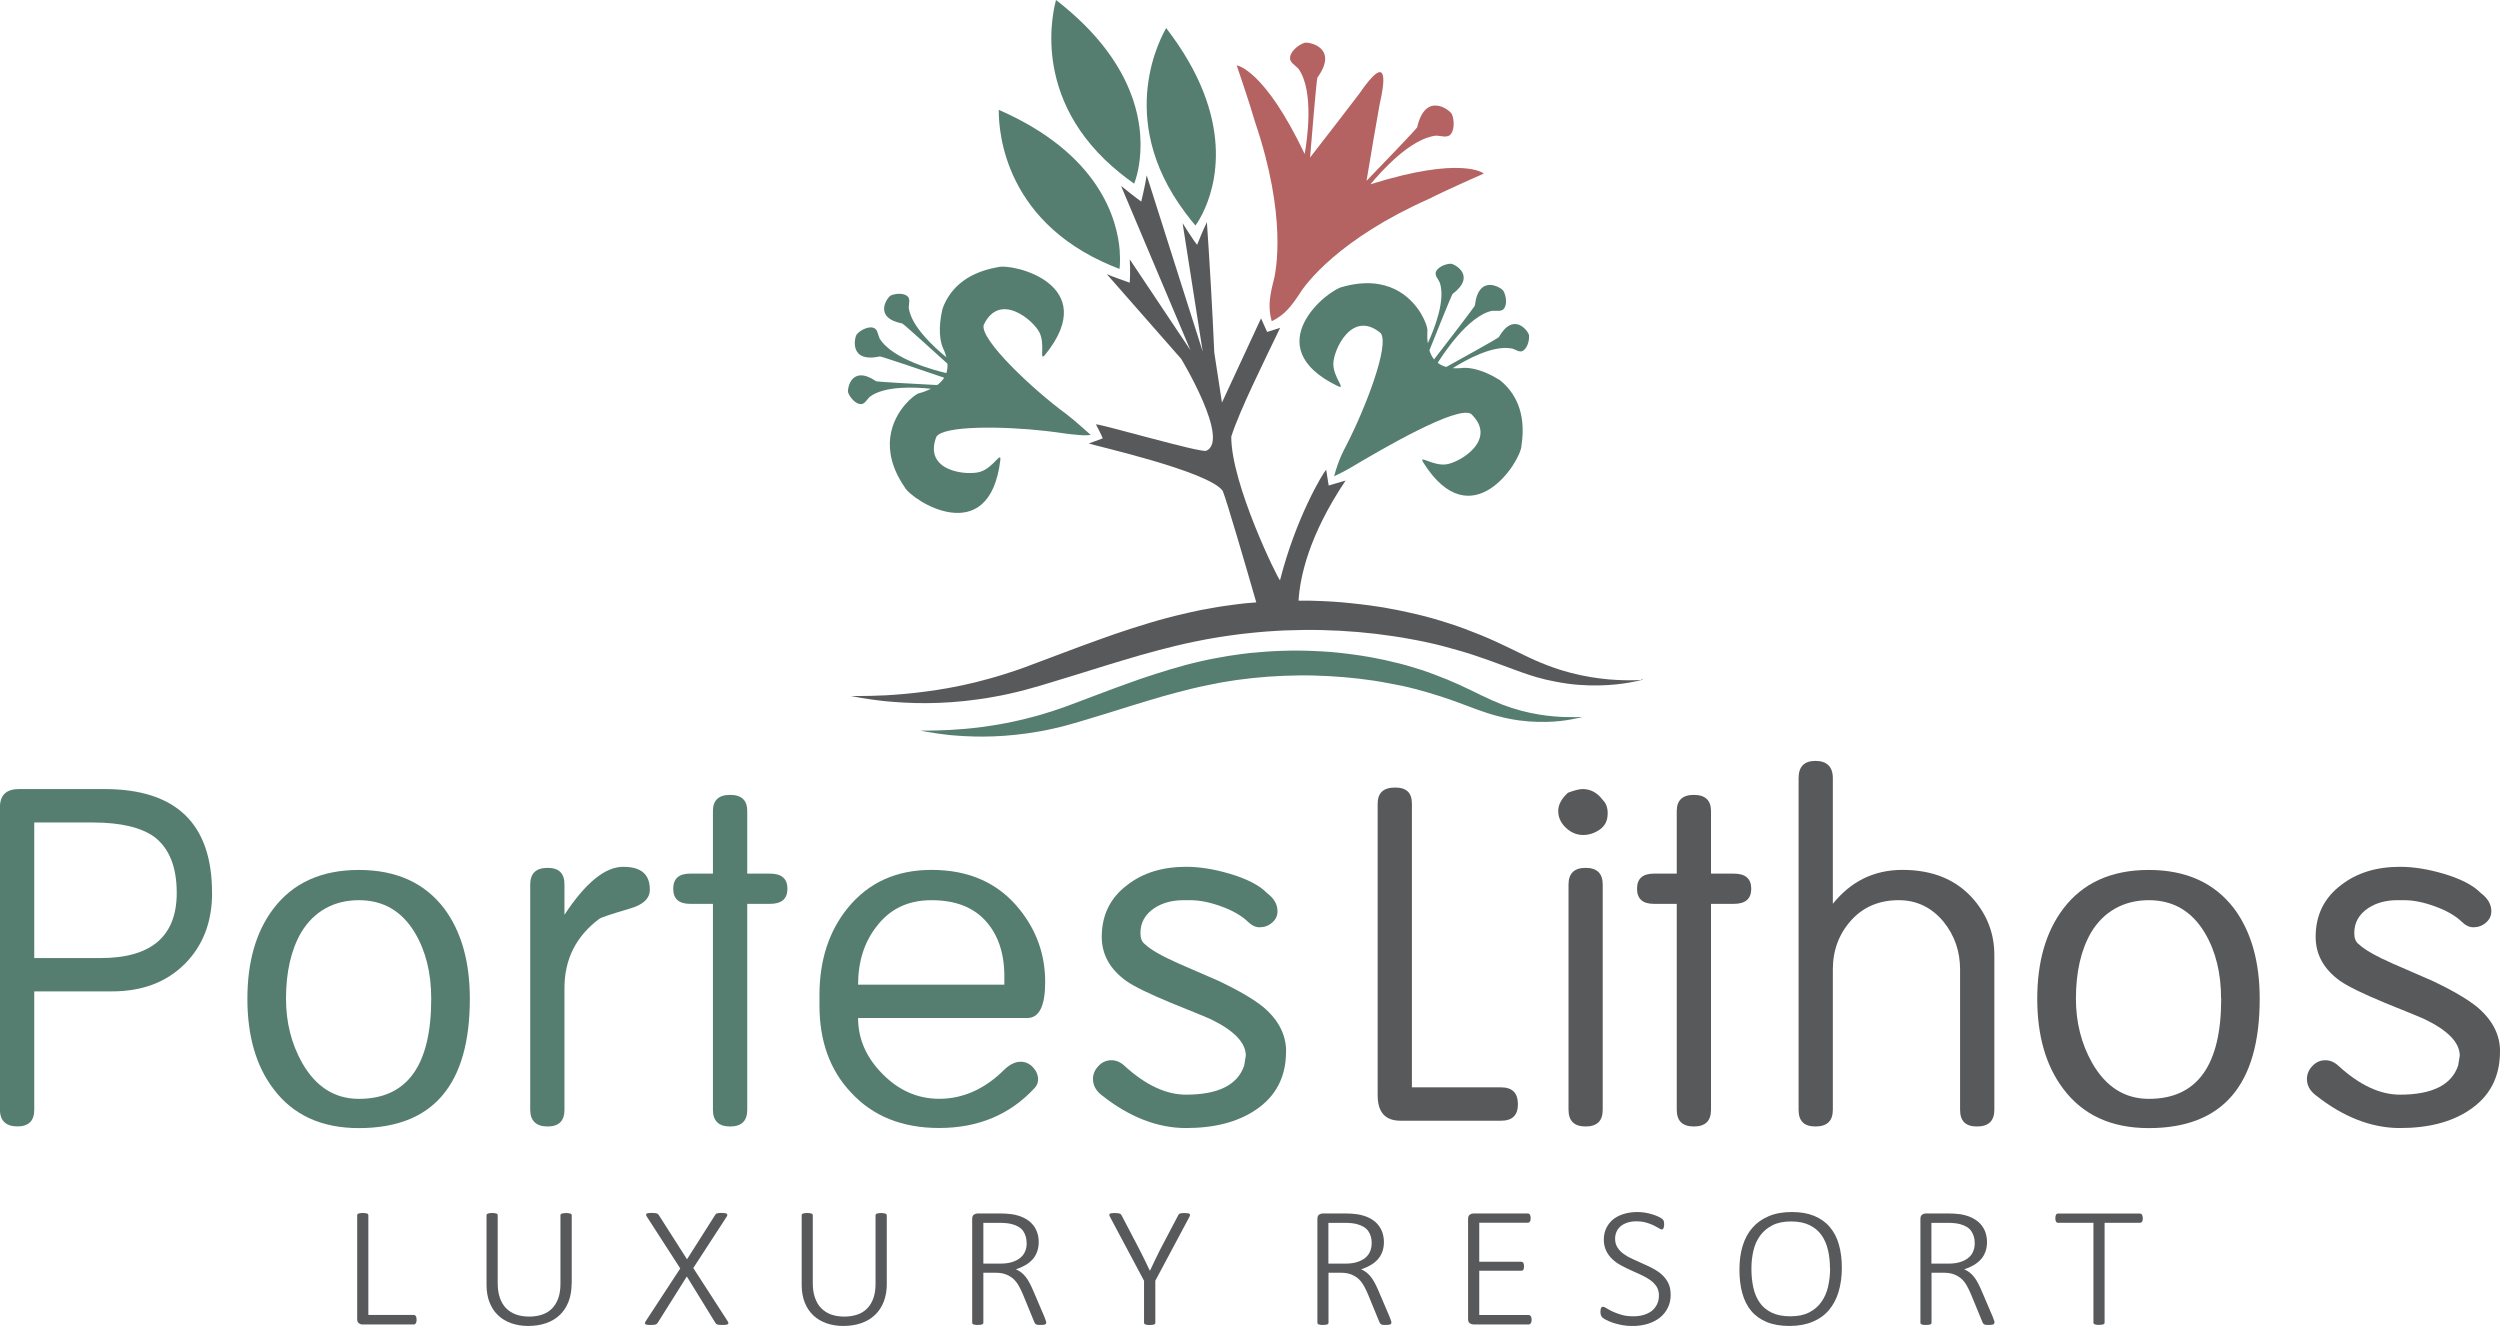 <?xml version="1.0" encoding="UTF-8"?> <svg xmlns="http://www.w3.org/2000/svg" viewBox="0 0 429.88 228"><defs><style>.d{fill:#557d70;}.e{fill:#b46362;}.f{fill:#58595b;}</style></defs><g id="a"></g><g id="b"><g id="c"><g><g><path class="d" d="M270.83,123.31c-.86,.02-2.11,0-3.68-.13-1.57-.14-3.47-.41-5.57-.97-2.12-.55-4.35-1.41-6.78-2.61-1.22-.59-2.5-1.22-3.87-1.85-1.37-.63-2.82-1.22-4.32-1.78-1.5-.57-3.08-1.08-4.71-1.54-.83-.23-1.65-.45-2.49-.63-.43-.1-.84-.19-1.27-.3-.42-.09-.85-.17-1.28-.26-.43-.09-.86-.17-1.3-.25-.44-.07-.87-.16-1.32-.22-.88-.13-1.76-.27-2.67-.37-.9-.12-1.81-.2-2.72-.29-.45-.04-.91-.06-1.37-.09-.45-.02-.92-.06-1.38-.07-1.85-.09-3.72-.1-5.58-.04-1.86,.06-3.74,.19-5.61,.38l-1.4,.17c-.47,.06-.93,.12-1.4,.2-.46,.07-.94,.13-1.4,.22l-1.35,.24-.33,.06-.38,.07-.68,.13c-.46,.1-.92,.2-1.37,.3-.9,.2-1.8,.43-2.7,.66-1.78,.47-3.51,1-5.21,1.55-1.71,.54-3.37,1.11-4.99,1.71-3.24,1.16-6.32,2.36-9.25,3.45-.74,.29-1.43,.53-2.14,.78-.35,.13-.7,.24-1.04,.35-.35,.12-.7,.24-1.05,.33-1.37,.45-2.72,.8-4.03,1.13-2.6,.64-5.05,1.06-7.23,1.36-2.18,.29-4.1,.43-5.69,.52-1.59,.07-2.84,.11-3.7,.11s-1.32,0-1.32,0c0,0,.45,.08,1.29,.24,.85,.14,2.1,.35,3.71,.52,1.61,.15,3.57,.28,5.82,.27,2.26-.01,4.82-.17,7.59-.56,.69-.1,1.4-.21,2.12-.34,.36-.07,.72-.14,1.08-.2,.36-.08,.73-.15,1.1-.24,.74-.15,1.48-.34,2.24-.54,.75-.2,1.53-.42,2.27-.64,3.03-.88,6.19-1.89,9.44-2.9,1.63-.49,3.28-1.01,4.94-1.48,1.67-.47,3.36-.92,5.07-1.34,.85-.2,1.71-.4,2.57-.57,.43-.09,.86-.18,1.3-.26l.64-.13,.3-.06,.34-.06,1.35-.22c.44-.08,.87-.13,1.3-.2,.44-.06,.88-.12,1.31-.16l1.32-.16c1.76-.19,3.54-.32,5.31-.39,1.77-.05,3.52-.11,5.28-.05,3.49,.09,6.92,.38,10.23,.87,.41,.06,.82,.13,1.23,.2,.41,.07,.81,.14,1.21,.22,.81,.14,1.62,.3,2.38,.46,1.57,.33,3.08,.74,4.56,1.17,1.47,.43,2.89,.89,4.26,1.38,1.37,.48,2.68,1,3.99,1.48,1.31,.47,2.59,.91,3.85,1.22,.15,.05,.3,.08,.45,.11,.16,.04,.32,.08,.48,.12,.31,.07,.62,.13,.92,.2,.29,.05,.59,.11,.89,.16,.29,.05,.57,.09,.86,.13,2.27,.3,4.26,.3,5.88,.2,1.62-.11,2.88-.33,3.72-.51,.42-.07,.74-.16,.96-.21,.21-.05,.32-.08,.32-.08,0,0-.11,0-.33,.01-.23,0-.55,.02-.98,.03Z"></path><path class="e" d="M218.69,55.23s1.12-.53,2.12-1.41c.7-.62,1.56-1.63,2.62-3.25,1.05-1.78,6.84-9.52,22.36-16.41,2.98-1.52,9.36-4.32,9.36-4.32,0,0-3.69-3.12-19.5,1.85,1.92-2.32,6.98-7.93,11.31-8.37,.28,.04,.61,.06,.93,.1,.14,.02,.27,.03,.4,.05,.06,0,.11,0,.16,.02,.02,0,.03-.01,.05-.01,.11,0,.22-.02,.33-.04,.09-.02,.19-.04,.27-.09,.02,0,.04,0,.06,0,.01-.01,.01-.04,.03-.04,.95-.62,.93-2.64,.45-3.7-.36-.71-4.53-3.93-5.96,2.29-.24,.41-6.1,6.51-8.7,9.19,.51-3.14,2.17-12.87,2.28-13.3,.6-2.55,2-9.73-3.55-1.65-.14,.21-6.65,8.67-8.44,10.95,.21-2.69,1.09-13.24,1.26-13.75,3.72-5.16-1.44-6.18-2.21-5.98-1.11,.35-2.65,1.65-2.48,2.77,0,.02-.03,.03-.02,.06,0,.02,.03,.04,.03,.05,.02,.09,.06,.17,.11,.26,.05,.11,.11,.19,.18,.27,0,.01,.01,.03,.02,.04,.05,.04,.09,.06,.13,.11,.09,.09,.19,.18,.3,.28,.25,.2,.48,.44,.69,.64,2.73,3.83,1.48,12.29,1.06,14.64-6.97-14.67-11.69-15.24-11.69-15.24,0,0,2.26,6.59,3.18,9.81,5.45,16.07,3.67,25.58,3.08,27.56-.39,1.55-.57,2.72-.6,3.6-.07,1.74,.38,3.05,.38,3.05Z"></path><path class="d" d="M259.91,59.88c.22,.1,.46,.2,.71,.29,.1,.06,.2,.1,.31,.14,.04,.01,.07,.04,.12,.06h.04c.09,.03,.18,.04,.27,.05,.08,0,.15,.01,.23,0,.01,0,.03,0,.05,0s.02-.02,.03-.02c.89-.26,1.36-1.84,1.24-2.78-.11-.64-2.6-4.15-5.19,.36-.29,.28-6.39,3.66-9.03,5.12-.57-.14-1.05-.39-1.47-.71,.83-1.32,5.16-8.05,9.34-8.95,.25,0,.53,0,.81,0,.12,.01,.24,0,.36,0,.05,0,.09,0,.14,0,.02,0,.02,0,.04,0,.1-.02,.19-.05,.27-.08,.09-.03,.16-.05,.23-.09,.01-.02,.04-.02,.04-.02,.02-.01,.02-.03,.02-.04,.76-.62,.55-2.35,.03-3.21-.38-.58-4.26-2.94-4.89,2.53-.19,.41-5.38,7.15-7.02,9.27-.35-.43-.62-.95-.8-1.56,1.1-2.75,3.75-9.37,3.98-9.69,4.15-3.14,.36-5.16-.29-5.2-.95,0-2.47,.66-2.61,1.56,0,.02-.02,.03-.02,.04,0,.02,0,.04,0,.05,0,.08,.01,.16,.04,.23,.01,.08,.03,.17,.07,.26,0,0,0,.02,0,.03,.03,.04,.05,.07,.07,.12,.05,.1,.11,.2,.17,.28,.14,.24,.27,.47,.38,.68,1,3.02-.89,7.85-2.06,10.41-.03-.26-.08-.51-.09-.8,0,0,0,0,0,0h0s0-.06,0-.08c.01-.1,.01-.32,0-.63,0-.26,0-.51,.02-.79-.02-.42-.36-1.52-1.1-2.78-1.76-2.93-5.78-6.72-13.39-4.63-2.63,.44-14.93,10.31-.95,17.08,1.57,.74-.79-1.5-.74-3.87,.05-2.38,3.2-9.32,8.12-5.25,1.66,1.95-2.66,13.08-5.89,19.33-.5,.97-1.3,2.37-2.1,5.31,0,0,1.69-.8,2.69-1.39,5.51-3.28,18.55-10.9,20.89-9.32,4.6,4.43-1.95,8.35-4.3,8.66-2.35,.31-4.84-1.77-3.93-.3,8.28,13.14,16.72-.19,16.86-2.86,.93-5.88-1.24-9.35-3.7-11.32-2.99-1.87-5.11-2.13-6.14-2.12-.33,0-.55,.04-.64,.06h-.05c-.47,.03-.89,.03-1.29,0,2.39-1.5,6.99-4.01,10.13-3.38Z"></path><path class="d" d="M187.55,74.78s-2.96-2.67-4.14-3.54c-5.64-4.11-14.95-12.83-14.26-15.36,2.71-5.78,8.52-.85,9.59,1.29,1.05,2.13-.13,5.15,.98,3.82,9.77-12.07-5.56-15.77-8.13-15.05-5.87,1.01-8.46,4.19-9.52,7.15-.81,3.43-.38,5.51-.03,6.49,.11,.32,.22,.51,.26,.59,0,.02,.01,.03,.02,.04,.18,.43,.31,.84,.41,1.22-2.18-1.78-6.05-5.33-6.47-8.5,.02-.23,.03-.5,.06-.76,.02-.11,.02-.22,.03-.34,0-.04,0-.08,.01-.13,0-.02,0-.02,0-.04,0-.09-.03-.18-.06-.26-.01-.08-.03-.15-.06-.22,0-.01,0-.03-.02-.05,0-.02-.03-.01-.04-.02-.52-.77-2.17-.7-3.03-.29-.57,.32-3.09,3.8,2,4.81,.36,.18,5.53,4.88,7.77,6.91,.04,.59-.04,1.11-.19,1.61-1.53-.35-9.29-2.29-11.49-5.97-.08-.24-.18-.48-.27-.76-.03-.12-.07-.23-.11-.34,0-.05-.02-.08-.04-.13,0-.01-.02-.02-.02-.03-.03-.08-.1-.16-.16-.23-.05-.07-.1-.13-.16-.18-.02-.02-.02-.04-.04-.04-.01,0-.03,0-.05,0-.83-.53-2.4,.24-3.06,1.01-.41,.54-1.4,4.98,3.98,3.81,.44,.04,8.52,2.8,11.05,3.66-.3,.47-.69,.88-1.21,1.26-2.95-.15-10.1-.54-10.49-.65-4.3-2.92-5,1.32-4.82,1.94,.31,.9,1.42,2.13,2.33,1.97h.04s.04,0,.05-.01c.07-.02,.14-.06,.21-.1,.07-.05,.15-.09,.22-.15,0-.01,.02-.01,.03-.03,.03-.03,.06-.06,.09-.09,.07-.09,.14-.16,.22-.26,.16-.2,.34-.4,.5-.58,2.54-1.94,7.76-1.7,10.56-1.4-.25,.11-.5,.23-.78,.34-.02,.01-.04,.02-.06,.03-.1,.03-.31,.1-.6,.22-.25,.07-.49,.15-.76,.22-.39,.15-1.32,.83-2.28,1.94-2.22,2.6-4.51,7.63-.07,14.15,1.26,2.36,14.56,10.83,16.46-4.58,.2-1.72-1.16,1.23-3.42,1.95-2.27,.72-9.86-.04-7.58-6,1.18-1.99,11.65-1.83,18.79-1.02,2.71,.31,3.51,.52,5.63,.69,1.21,.14,2.14,0,2.14,0Z"></path><path class="d" d="M192.54,43.12c-.42-5.41-3.49-16.68-20.8-24.23,.03,1.17-.5,17.56,17.78,26.09,.94,.44,1.93,.87,2.98,1.26,0,0,.18-1.19,.03-3.12Z"></path><path class="d" d="M195.84,28.42c.89-5.41,.54-16.98-14.26-28.42-.26,1.14-4.84,17.05,11.11,29.83,.75,.6,1.51,1.18,2.33,1.75,0,0,.5-1.16,.82-3.16Z"></path><path class="d" d="M206.77,36.73c2.26-4.52,5.84-16.25-6.25-31.91-.54,1.04-9,15.31,3.25,31.7,.56,.75,1.14,1.5,1.79,2.26,0,0,.55-.71,1.21-2.05Z"></path><path class="d" d="M36.47,153.53c0,5.02-1.57,9.1-4.72,12.24-3.15,3.13-7.31,4.7-12.49,4.7H5.89v20.35c0,1.92-.97,2.87-2.9,2.87s-3-.96-3-2.87v-52c0-2.09,1.09-3.14,3.27-3.14h14.68c12.34,0,18.52,5.95,18.52,17.84Zm-6.08,0c0-4.45-1.28-7.65-3.83-9.61-2.31-1.66-5.84-2.49-10.57-2.49H5.89v23.31h11.4c8.73,0,13.1-3.74,13.1-11.21Z"></path><path class="d" d="M80.79,171.74c0,14.83-6.36,22.24-19.08,22.24-6.42,0-11.31-2.24-14.68-6.73-3-3.94-4.49-9.12-4.49-15.51s1.49-11.57,4.49-15.51c3.36-4.42,8.26-6.64,14.68-6.64s11.31,2.22,14.68,6.64c2.93,3.94,4.4,9.11,4.4,15.51Zm-6.64,0c0-4.43-.93-8.19-2.78-11.3-2.23-3.76-5.44-5.65-9.66-5.65s-7.7,1.85-9.93,5.56c-1.73,2.99-2.6,6.79-2.6,11.39,0,4.07,.93,7.74,2.78,11.03,2.35,4.12,5.6,6.18,9.75,6.18,8.3,0,12.44-5.73,12.44-17.22Z"></path><path class="d" d="M111.74,152.99c0,1.49-1.12,2.57-3.37,3.22-3.24,.96-5.02,1.55-5.33,1.79-3.99,2.98-5.98,6.95-5.98,11.9v20.94c0,1.91-.97,2.86-2.9,2.86s-2.99-.96-2.99-2.87v-38.73c0-1.91,1-2.87,2.99-2.87s2.9,.96,2.9,2.87v5.2c3.61-5.49,6.98-8.25,10.1-8.25s4.58,1.31,4.58,3.94Z"></path><path class="d" d="M135.4,152.82c0,1.74-1,2.6-2.99,2.6h-3.92v35.41c0,1.92-.99,2.87-2.95,2.87s-2.95-.96-2.95-2.87v-35.41h-3.93c-1.93,0-2.9-.87-2.9-2.6s.97-2.6,2.9-2.6h3.93v-10.76c0-1.85,.98-2.78,2.95-2.78s2.95,.93,2.95,2.78v10.76h3.92c1.99,0,2.99,.87,2.99,2.6Z"></path><path class="d" d="M179.72,168.86c0,4.13-1.03,6.19-3.09,6.19h-29.08c0,3.59,1.4,6.8,4.21,9.63,2.8,2.84,6.05,4.26,9.73,4.26,4.11,0,7.85-1.67,11.21-5.02,.94-.9,1.88-1.35,2.81-1.35,.81,0,1.51,.32,2.1,.94,.59,.63,.89,1.33,.89,2.11,0,.54-.18,1.02-.56,1.43-4.24,4.61-9.73,6.91-16.45,6.91-6.36,0-11.42-2.04-15.15-6.1-3.62-3.82-5.43-8.82-5.43-14.97v-1.79c0-5.98,1.62-10.97,4.86-14.97,3.56-4.37,8.36-6.55,14.41-6.55,6.48,0,11.53,2.27,15.15,6.81,2.93,3.65,4.39,7.8,4.39,12.46Zm-7.02,.45v-1.44c0-3.97-1.07-7.14-3.22-9.52-2.15-2.38-5.26-3.56-9.31-3.56s-7.14,1.5-9.44,4.51c-2.12,2.7-3.18,6.05-3.18,10.01h25.15Z"></path><path class="d" d="M221.14,180.79c0,4.43-1.78,7.8-5.33,10.13-3.06,2.03-7.01,3.05-11.88,3.05s-9.76-1.89-14.49-5.65c-1-.77-1.5-1.7-1.5-2.78,0-.83,.31-1.58,.94-2.24,.62-.66,1.37-.99,2.24-.99,.81,0,1.56,.33,2.25,.97,3.61,3.3,7.13,4.95,10.56,4.95,5.55,0,8.88-1.67,10.01-5l.28-1.7c0-2.26-2.06-4.38-6.17-6.34-.37-.18-2.62-1.1-6.73-2.76-3.74-1.55-6.3-2.8-7.66-3.75-2.8-2.02-4.21-4.55-4.21-7.58,0-3.75,1.46-6.73,4.4-8.93,2.67-2.08,6.05-3.12,10.1-3.12,2.31,0,4.77,.39,7.39,1.16,3.05,.89,5.24,2.02,6.55,3.38,1.18,.89,1.78,1.92,1.78,3.11,0,.77-.31,1.43-.93,1.95-.62,.54-1.33,.8-2.15,.8-.68,0-1.34-.3-1.95-.9-1.12-1.08-2.65-1.97-4.61-2.68-1.96-.72-3.74-1.08-5.36-1.08h-1.12c-1.98,0-3.66,.45-5.03,1.35-1.62,1.07-2.42,2.51-2.42,4.3,0,.9,.25,1.53,.74,1.89,.99,.96,2.98,2.1,5.96,3.41,2.17,.95,4.38,1.91,6.61,2.87,3.54,1.67,6.15,3.2,7.83,4.57,2.61,2.21,3.91,4.75,3.91,7.62Z"></path></g><g><path class="f" d="M282.17,116.93c-.26,.01-.66,.03-1.17,.04-1.02,.03-2.53,0-4.41-.15-1.88-.17-4.15-.5-6.66-1.17-2.52-.66-5.21-1.68-8.11-3.12-1.45-.7-3-1.47-4.64-2.22-1.64-.75-3.37-1.45-5.17-2.13-1.8-.67-3.69-1.28-5.64-1.84-.99-.28-1.97-.54-2.97-.76-.51-.12-1.01-.23-1.52-.35-.51-.1-1.02-.21-1.53-.32-.51-.11-1.03-.2-1.56-.29-.52-.1-1.04-.2-1.56-.27-1.06-.16-2.13-.32-3.2-.44-1.07-.13-2.16-.23-3.25-.34-.54-.05-1.09-.07-1.64-.12-.55-.03-1.1-.07-1.65-.09-1.4-.07-2.79-.09-4.2-.08,.24-3.96,1.7-11.12,8.09-20.65l-2.91,.85-.43-2.72c-.62,.69-5.21,8.29-7.94,19.02-.34-.17-8.41-16.56-8.38-24.7,1.38-4.42,5.8-13.27,8.41-18.72l-2.24,.72-1.05-2.34-6.72,14.48-1.32-8.59c-.31-7.09-.81-15.82-1.27-22.43-.66,1.33-1.68,3.89-1.68,3.89-.65-.75-2.5-3.72-2.5-3.72l3.46,22.09-9.63-30.31c-.32,2-.94,4.51-.94,4.51-.83-.58-2.73-2.09-3.47-2.69l11.93,28.25-10.44-15.63c.15,1.93,0,4.02,0,4.02-1.06-.4-3-1.03-3.95-1.48l12.8,14.58s8.49,14.03,4.29,15.81c-1.15,.31-17.74-4.52-18.95-4.56,0,0,1.33,2.55,1.14,2.43l-2.36,.86c.36,.25,20.66,4.74,23.03,8.17,.72,1.8,4.02,13.11,5.76,19.16-.64,.06-1.28,.09-1.92,.16l-1.67,.2c-.55,.07-1.12,.14-1.68,.23-.56,.09-1.14,.16-1.67,.26l-1.61,.29-.4,.07-.45,.08-.82,.17c-.55,.11-1.1,.23-1.64,.36-1.09,.24-2.15,.52-3.22,.79-2.13,.55-4.21,1.19-6.24,1.84-2.04,.65-4.03,1.34-5.97,2.05-3.88,1.39-7.57,2.82-11.07,4.12-.88,.35-1.72,.64-2.56,.94-.42,.15-.84,.28-1.26,.42-.42,.14-.83,.28-1.24,.4-1.65,.53-3.26,.95-4.82,1.35-3.12,.77-6.04,1.27-8.65,1.61-2.61,.35-4.91,.53-6.81,.64-1.9,.08-3.4,.13-4.43,.12-1.03,0-1.57,0-1.57,0,0,0,.53,.1,1.55,.29,1.02,.17,2.52,.41,4.44,.61,1.92,.18,4.27,.34,6.97,.33,2.71-.02,5.77-.2,9.08-.68,.83-.12,1.67-.23,2.53-.41,.43-.08,.86-.16,1.3-.24,.44-.09,.88-.18,1.32-.28,.88-.18,1.77-.42,2.68-.65,.89-.24,1.83-.5,2.72-.76,3.62-1.07,7.41-2.27,11.29-3.47,1.95-.59,3.92-1.2,5.92-1.77,1.99-.57,4.02-1.1,6.06-1.6,1.02-.24,2.05-.48,3.08-.69,.52-.11,1.03-.21,1.55-.31l.78-.15,.35-.06,.41-.07,1.61-.27c.54-.09,1.04-.15,1.56-.23,.51-.08,1.04-.15,1.56-.21l1.58-.18c2.11-.23,4.23-.39,6.34-.48,2.11-.07,4.23-.12,6.31-.06,4.18,.1,8.3,.45,12.25,1.05,.49,.08,.98,.15,1.47,.23,.49,.09,.97,.18,1.46,.26,.96,.17,1.93,.36,2.85,.56,1.87,.4,3.69,.88,5.45,1.4,1.77,.5,3.46,1.07,5.09,1.65,1.64,.57,3.21,1.2,4.79,1.76,1.55,.57,3.09,1.1,4.6,1.47,.18,.05,.36,.1,.54,.14,.19,.04,.38,.08,.57,.12,.37,.09,.74,.17,1.09,.23,.35,.07,.71,.14,1.06,.19,.35,.06,.69,.12,1.04,.16,2.71,.36,5.1,.36,7.04,.23,1.95-.12,3.44-.39,4.45-.59,.51-.09,.89-.2,1.15-.26,.26-.06,.39-.09,.39-.09,0,0-.14,0-.4,0Z"></path><path class="f" d="M261.01,189.89c0,1.88-.97,2.82-2.9,2.82h-17.29c-2.63,0-3.93-1.46-3.93-4.39v-50.12c0-1.86,.99-2.78,2.99-2.78s2.9,.92,2.9,2.77v48.78h15.33c1.94,0,2.9,.97,2.9,2.92Z"></path><path class="f" d="M276.44,139.9c0,1.2-.45,2.11-1.35,2.74-.91,.63-1.86,.94-2.85,.94-1.12,0-2.12-.42-3-1.26-.87-.83-1.3-1.79-1.3-2.87s.56-2.12,1.68-3.14c1.12-.42,1.96-.63,2.52-.63,1.37,0,2.53,.63,3.46,1.88,.56,.54,.85,1.32,.85,2.33Zm-.85,50.93c0,1.92-.98,2.87-2.94,2.87s-2.94-.96-2.94-2.87v-38.73c0-1.91,.98-2.87,2.94-2.87s2.94,.96,2.94,2.87v38.73Z"></path><path class="f" d="M301.13,152.82c0,1.74-1,2.6-3,2.6h-3.92v35.41c0,1.92-.98,2.87-2.95,2.87s-2.94-.96-2.94-2.87v-35.41h-3.93c-1.93,0-2.9-.87-2.9-2.6s.96-2.6,2.9-2.6h3.93v-10.76c0-1.85,.99-2.78,2.94-2.78s2.95,.93,2.95,2.78v10.76h3.92c2,0,3,.87,3,2.6Z"></path><path class="f" d="M342.93,190.83c0,1.92-1,2.87-2.99,2.87s-2.9-.96-2.9-2.87v-24.12c0-3.1-.93-5.82-2.8-8.16-2.06-2.51-4.64-3.76-7.76-3.76-3.36,0-6.1,1.16-8.19,3.49-2.09,2.33-3.13,5.15-3.13,8.43v24.12c0,1.92-1,2.87-2.99,2.87s-2.9-.96-2.9-2.87v-57.03c0-1.97,.96-2.96,2.9-2.96s2.99,.99,2.99,2.96v21.61c3.12-3.88,7.11-5.83,11.97-5.83,5.3,0,9.42,1.74,12.34,5.2,2.31,2.75,3.46,5.89,3.46,9.42v26.63Z"></path><path class="f" d="M388.56,171.74c0,14.83-6.36,22.24-19.08,22.24-6.42,0-11.31-2.24-14.68-6.73-2.99-3.94-4.49-9.12-4.49-15.51s1.5-11.57,4.49-15.51c3.36-4.42,8.26-6.64,14.68-6.64s11.31,2.22,14.68,6.64c2.93,3.94,4.4,9.11,4.4,15.51Zm-6.64,0c0-4.43-.93-8.19-2.78-11.3-2.23-3.76-5.45-5.65-9.65-5.65s-7.7,1.85-9.93,5.56c-1.73,2.99-2.6,6.79-2.6,11.39,0,4.07,.93,7.74,2.79,11.03,2.35,4.12,5.6,6.18,9.75,6.18,8.29,0,12.44-5.73,12.44-17.22Z"></path><path class="f" d="M429.88,180.79c0,4.43-1.78,7.8-5.33,10.13-3.05,2.03-7.01,3.05-11.88,3.05s-9.75-1.89-14.49-5.65c-1-.77-1.5-1.7-1.5-2.78,0-.83,.31-1.58,.94-2.24,.62-.66,1.37-.99,2.24-.99,.81,0,1.56,.33,2.25,.97,3.61,3.3,7.13,4.95,10.56,4.95,5.55,0,8.89-1.67,10.01-5l.28-1.7c0-2.26-2.05-4.38-6.17-6.34-.37-.18-2.62-1.1-6.73-2.76-3.74-1.55-6.29-2.8-7.67-3.75-2.81-2.02-4.21-4.55-4.21-7.58,0-3.75,1.47-6.73,4.4-8.93,2.68-2.08,6.04-3.12,10.09-3.12,2.32,0,4.77,.39,7.4,1.16,3.05,.89,5.23,2.02,6.54,3.38,1.18,.89,1.78,1.92,1.78,3.11,0,.77-.32,1.43-.93,1.95-.62,.54-1.34,.8-2.15,.8-.68,0-1.34-.3-1.95-.9-1.12-1.08-2.66-1.97-4.62-2.68-1.95-.72-3.74-1.08-5.35-1.08h-1.12c-1.98,0-3.66,.45-5.03,1.35-1.61,1.07-2.42,2.51-2.42,4.3,0,.9,.25,1.53,.75,1.89,.99,.96,2.99,2.1,5.97,3.41,2.17,.95,4.37,1.91,6.61,2.87,3.54,1.67,6.15,3.2,7.83,4.57,2.61,2.21,3.91,4.75,3.91,7.62Z"></path><g><path class="f" d="M71.63,226.92c0,.14,0,.26-.03,.36-.02,.1-.05,.18-.1,.25-.04,.08-.1,.13-.16,.17-.06,.04-.13,.05-.22,.05h-8.82c-.19,0-.38-.07-.58-.2-.2-.13-.3-.37-.3-.73v-17.86c0-.06,.01-.11,.05-.16,.03-.05,.08-.08,.15-.12,.07-.03,.17-.05,.3-.07,.13-.02,.28-.04,.46-.04s.34,.02,.46,.04c.12,.02,.22,.04,.3,.07,.07,.03,.13,.07,.15,.12,.03,.05,.05,.11,.05,.16v17.15h7.78c.08,0,.16,.02,.22,.05,.06,.03,.12,.08,.16,.15,.05,.06,.07,.15,.1,.25,.02,.1,.03,.23,.03,.36Z"></path><path class="f" d="M98.29,220.73c0,1.16-.18,2.19-.53,3.1-.35,.9-.85,1.66-1.5,2.28-.65,.62-1.44,1.09-2.36,1.41-.92,.32-1.95,.48-3.09,.48-1.04,0-2-.16-2.88-.46-.88-.31-1.63-.75-2.26-1.35-.64-.59-1.12-1.33-1.48-2.21-.35-.88-.53-1.9-.53-3.05v-11.97c0-.06,.02-.11,.05-.16,.03-.05,.09-.08,.16-.12,.08-.03,.18-.05,.29-.07,.12-.02,.27-.04,.46-.04,.18,0,.33,.02,.46,.04,.12,.02,.22,.04,.3,.07,.08,.03,.13,.07,.16,.12,.03,.05,.04,.11,.04,.16v11.68c0,.96,.12,1.79,.37,2.51,.25,.72,.6,1.32,1.07,1.8,.47,.47,1.03,.83,1.7,1.08,.67,.23,1.42,.36,2.26,.36s1.61-.12,2.27-.35c.67-.23,1.23-.58,1.69-1.06,.46-.47,.81-1.06,1.06-1.75,.25-.71,.37-1.53,.37-2.48v-11.78c0-.06,.02-.11,.05-.16,.03-.05,.08-.08,.16-.12,.07-.03,.17-.05,.3-.07,.13-.02,.28-.04,.46-.04s.33,.02,.46,.04c.12,.02,.22,.04,.3,.07,.07,.03,.13,.07,.16,.12,.03,.05,.05,.11,.05,.16v11.77Z"></path><path class="f" d="M125.09,227.14c.1,.14,.15,.25,.16,.34,.01,.09-.02,.16-.1,.21-.07,.05-.19,.09-.33,.11-.16,.02-.34,.03-.59,.03s-.43,0-.56-.02c-.14-.01-.25-.04-.33-.06-.09-.03-.15-.07-.2-.12-.05-.05-.09-.11-.14-.18l-4.9-7.96-5,7.96c-.05,.06-.11,.13-.16,.18-.05,.05-.12,.09-.2,.12-.09,.03-.2,.05-.33,.06-.14,.01-.32,.02-.53,.02-.24,0-.44,0-.58-.03-.15-.02-.25-.06-.32-.11-.06-.06-.09-.13-.08-.21,.01-.09,.06-.2,.16-.34l5.91-9.03-5.71-8.85c-.09-.14-.15-.25-.16-.34-.02-.09,0-.16,.07-.21,.06-.06,.16-.09,.3-.11,.15-.02,.34-.04,.57-.04s.42,.01,.56,.03c.14,.02,.26,.04,.35,.07,.09,.02,.16,.07,.2,.12,.05,.05,.09,.11,.15,.18l4.83,7.58,4.81-7.58c.04-.07,.09-.13,.13-.18,.04-.05,.1-.09,.17-.12,.07-.03,.17-.05,.3-.07,.13-.01,.3-.03,.52-.03s.41,.02,.56,.04c.15,.02,.27,.05,.34,.11,.07,.05,.11,.12,.1,.21,0,.09-.05,.2-.14,.34l-5.71,8.78,5.88,9.1Z"></path><path class="f" d="M152.49,220.73c0,1.16-.18,2.19-.53,3.1-.35,.9-.85,1.66-1.51,2.28-.65,.62-1.44,1.09-2.36,1.41-.92,.32-1.96,.48-3.1,.48-1.04,0-2-.16-2.87-.46-.87-.31-1.63-.75-2.26-1.35-.63-.59-1.13-1.33-1.48-2.21-.35-.88-.53-1.9-.53-3.05v-11.97c0-.06,.02-.11,.04-.16,.04-.05,.09-.08,.17-.12,.08-.03,.17-.05,.29-.07,.11-.02,.27-.04,.45-.04s.33,.02,.46,.04c.13,.02,.23,.04,.3,.07,.07,.03,.12,.07,.16,.12,.03,.05,.04,.11,.04,.16v11.68c0,.96,.12,1.79,.38,2.51,.24,.72,.6,1.32,1.07,1.8,.46,.47,1.03,.83,1.69,1.08,.66,.23,1.42,.36,2.26,.36s1.61-.12,2.27-.35c.67-.23,1.23-.58,1.69-1.06,.46-.47,.82-1.06,1.06-1.75,.25-.71,.37-1.53,.37-2.48v-11.78c0-.06,.01-.11,.04-.16,.03-.05,.08-.08,.16-.12,.07-.03,.17-.05,.3-.07,.12-.02,.27-.04,.46-.04s.33,.02,.46,.04c.13,.02,.23,.04,.3,.07,.07,.03,.13,.07,.16,.12,.03,.05,.05,.11,.05,.16v11.77Z"></path><path class="f" d="M179.91,227.42c0,.07-.02,.12-.04,.18-.03,.05-.08,.09-.15,.13-.07,.03-.18,.06-.3,.07-.13,.02-.3,.03-.5,.03-.18,0-.33,0-.45-.02-.12-.01-.22-.04-.3-.08-.09-.05-.16-.11-.21-.18-.05-.07-.1-.17-.14-.29l-1.9-4.63c-.22-.52-.45-1.02-.71-1.48-.25-.46-.56-.86-.91-1.2-.36-.33-.79-.6-1.29-.8-.51-.2-1.11-.3-1.81-.3h-2.11v8.6c0,.06-.01,.11-.05,.16-.03,.05-.08,.09-.16,.12-.07,.02-.17,.05-.29,.07-.12,.02-.27,.03-.46,.03s-.33,0-.46-.03c-.13-.02-.22-.04-.3-.07-.07-.04-.13-.07-.16-.12-.03-.05-.04-.1-.04-.16v-17.86c0-.35,.1-.6,.3-.73,.2-.13,.4-.2,.58-.2h3.83c.5,0,.92,.01,1.25,.04,.33,.03,.63,.05,.9,.09,.77,.13,1.45,.33,2.03,.62,.58,.29,1.05,.63,1.43,1.06,.38,.42,.66,.89,.84,1.41,.19,.53,.28,1.1,.28,1.71s-.1,1.19-.29,1.69c-.19,.5-.45,.94-.8,1.31-.35,.38-.76,.71-1.25,.98-.48,.28-1.01,.51-1.58,.69,.35,.15,.66,.33,.93,.55,.28,.21,.54,.48,.77,.78,.24,.31,.46,.66,.67,1.06,.21,.4,.42,.85,.63,1.34l1.9,4.45c.14,.34,.23,.58,.26,.71,.03,.13,.06,.22,.06,.28Zm-3.38-13.65c0-.81-.2-1.5-.58-2.07-.39-.57-1.03-.97-1.95-1.21-.3-.08-.64-.14-.99-.17-.35-.04-.83-.05-1.4-.05h-2.52v7.01h2.93c.78,0,1.46-.09,2.03-.27,.56-.18,1.04-.43,1.41-.74,.37-.31,.64-.68,.82-1.11,.18-.42,.26-.88,.26-1.37Z"></path><path class="f" d="M198.66,220.23v7.23c0,.06-.02,.11-.04,.16-.03,.05-.08,.09-.16,.12-.07,.02-.17,.05-.3,.07-.12,.02-.28,.03-.45,.03-.19,0-.34,0-.47-.03-.12-.02-.22-.04-.3-.07-.08-.04-.13-.07-.17-.12-.03-.05-.05-.1-.05-.16v-7.23l-5.84-10.96c-.08-.14-.12-.26-.13-.35,0-.09,0-.16,.07-.2,.06-.05,.16-.09,.3-.1,.13-.02,.31-.04,.51-.04,.23,0,.42,.01,.56,.03,.14,.02,.26,.04,.34,.07,.09,.02,.15,.07,.2,.12,.04,.05,.08,.11,.13,.18l3.11,5.95c.29,.56,.58,1.14,.87,1.74,.29,.6,.58,1.21,.87,1.81h.04c.27-.58,.55-1.16,.83-1.75,.28-.59,.57-1.18,.86-1.76l3.15-5.99c.03-.07,.07-.13,.11-.18,.04-.05,.1-.09,.17-.12,.08-.03,.17-.05,.29-.07,.12-.01,.27-.03,.45-.03,.25,0,.45,.02,.61,.04,.15,.02,.27,.05,.33,.11,.06,.05,.08,.12,.07,.21,0,.09-.05,.2-.12,.34l-5.85,10.96Z"></path><path class="f" d="M239.25,227.42c0,.07-.01,.12-.04,.18-.03,.05-.08,.09-.15,.13-.08,.03-.18,.06-.3,.07-.13,.02-.3,.03-.5,.03-.18,0-.32,0-.45-.02-.12-.01-.22-.04-.3-.08-.08-.05-.15-.11-.2-.18-.05-.07-.1-.17-.15-.29l-1.9-4.63c-.21-.52-.46-1.02-.71-1.48-.25-.46-.55-.86-.9-1.2-.36-.33-.79-.6-1.29-.8-.5-.2-1.1-.3-1.81-.3h-2.11v8.6c0,.06-.01,.11-.05,.16-.03,.05-.09,.09-.16,.12-.07,.02-.17,.05-.29,.07-.12,.02-.27,.03-.46,.03-.18,0-.33,0-.45-.03-.13-.02-.23-.04-.3-.07-.08-.04-.13-.07-.16-.12-.03-.05-.04-.1-.04-.16v-17.86c0-.35,.1-.6,.29-.73,.2-.13,.4-.2,.59-.2h3.81c.51,0,.93,.01,1.26,.04,.33,.03,.63,.05,.91,.09,.77,.13,1.45,.33,2.03,.62,.57,.29,1.05,.63,1.43,1.06,.37,.42,.65,.89,.84,1.41,.18,.53,.28,1.1,.28,1.71s-.1,1.19-.29,1.69c-.19,.5-.46,.94-.8,1.31-.35,.38-.76,.71-1.25,.98-.48,.28-1,.51-1.58,.69,.35,.15,.66,.33,.93,.55,.28,.21,.53,.48,.77,.78,.23,.31,.46,.66,.67,1.06,.21,.4,.41,.85,.63,1.34l1.9,4.45c.14,.34,.22,.58,.26,.71,.03,.13,.06,.22,.06,.28Zm-3.38-13.65c0-.81-.19-1.5-.59-2.07-.39-.57-1.04-.97-1.95-1.21-.31-.08-.63-.14-.99-.17-.35-.04-.82-.05-1.4-.05h-2.52v7.01h2.92c.79,0,1.47-.09,2.03-.27,.57-.18,1.04-.43,1.41-.74,.37-.31,.65-.68,.82-1.11,.17-.42,.26-.88,.26-1.37Z"></path><path class="f" d="M263.36,226.95c0,.13,0,.24-.04,.34-.01,.1-.05,.19-.1,.25-.05,.07-.11,.12-.17,.15-.06,.04-.13,.05-.2,.05h-9.53c-.19,0-.38-.07-.58-.2-.2-.13-.3-.37-.3-.73v-17.22c0-.35,.1-.6,.3-.73,.2-.13,.39-.2,.58-.2h9.39c.08,0,.14,.02,.2,.05,.07,.03,.12,.09,.16,.15,.04,.07,.07,.16,.1,.26,.02,.1,.03,.22,.03,.36,0,.12-.01,.24-.03,.34-.02,.09-.05,.18-.1,.24-.04,.06-.09,.11-.16,.14-.06,.04-.13,.05-.2,.05h-8.35v6.71h7.21c.08,0,.15,.02,.21,.06,.06,.03,.12,.08,.16,.15,.04,.06,.07,.15,.09,.25,.02,.1,.03,.22,.03,.36s-.01,.24-.03,.33c-.02,.1-.06,.17-.09,.23-.04,.06-.09,.1-.16,.13-.06,.03-.14,.04-.21,.04h-7.21v7.61h8.49c.07,0,.15,.02,.2,.05,.06,.03,.12,.09,.17,.15,.05,.07,.09,.15,.1,.25,.03,.1,.04,.22,.04,.36Z"></path><path class="f" d="M287.28,222.59c0,.85-.16,1.61-.49,2.27-.33,.68-.78,1.24-1.37,1.71-.59,.46-1.28,.82-2.09,1.07-.81,.24-1.69,.37-2.64,.37-.65,0-1.27-.06-1.84-.17-.57-.12-1.09-.25-1.54-.4-.44-.16-.83-.32-1.14-.48-.31-.17-.52-.31-.64-.42-.11-.11-.2-.25-.25-.4-.06-.16-.08-.35-.08-.57,0-.17,.01-.31,.03-.42,.03-.11,.05-.2,.09-.27,.03-.07,.09-.12,.14-.14,.06-.02,.11-.04,.17-.04,.15,0,.35,.08,.62,.26,.27,.17,.62,.36,1.04,.56,.42,.2,.93,.39,1.52,.56,.59,.18,1.28,.26,2.07,.26,.64,0,1.23-.08,1.76-.24,.54-.16,1-.39,1.39-.69,.38-.31,.68-.68,.9-1.13,.21-.45,.33-.95,.33-1.53s-.14-1.09-.41-1.52c-.28-.42-.63-.79-1.08-1.11-.44-.32-.95-.61-1.51-.87-.57-.27-1.14-.52-1.74-.79-.59-.26-1.17-.54-1.73-.85-.56-.3-1.08-.66-1.52-1.07-.44-.41-.8-.89-1.07-1.44-.27-.55-.42-1.2-.42-1.96s.15-1.4,.43-1.98c.29-.59,.68-1.09,1.19-1.5,.51-.4,1.13-.72,1.85-.93,.71-.22,1.51-.32,2.36-.32,.43,0,.87,.04,1.3,.11,.44,.08,.86,.18,1.25,.3,.39,.12,.74,.26,1.06,.41,.3,.15,.51,.28,.61,.37,.1,.09,.16,.16,.19,.2,.03,.05,.04,.11,.07,.18,.02,.06,.04,.15,.05,.24,0,.09,.01,.21,.01,.34,0,.13,0,.24-.03,.35-.01,.1-.04,.19-.07,.26-.03,.07-.06,.13-.11,.18-.05,.03-.11,.06-.17,.06-.12,0-.29-.07-.53-.22-.23-.14-.53-.3-.88-.48-.36-.18-.78-.33-1.28-.48-.49-.14-1.05-.22-1.68-.22s-1.16,.08-1.62,.24c-.45,.16-.84,.37-1.15,.64-.3,.27-.53,.59-.68,.95-.15,.36-.23,.75-.23,1.15,0,.59,.14,1.1,.41,1.52,.27,.43,.63,.79,1.08,1.12,.45,.33,.96,.62,1.54,.87,.57,.27,1.15,.52,1.74,.79,.6,.26,1.18,.54,1.75,.84,.57,.3,1.08,.65,1.54,1.06,.45,.41,.81,.88,1.08,1.43,.27,.54,.41,1.19,.41,1.94Z"></path><path class="f" d="M316.71,217.98c0,1.53-.19,2.9-.56,4.14-.37,1.24-.93,2.29-1.67,3.16s-1.68,1.54-2.82,2.01c-1.13,.47-2.45,.71-3.96,.71s-2.81-.22-3.9-.67c-1.08-.45-1.98-1.09-2.67-1.91-.7-.84-1.2-1.85-1.54-3.05-.33-1.2-.49-2.55-.49-4.06s.18-2.85,.55-4.07c.37-1.22,.92-2.26,1.68-3.12,.75-.86,1.69-1.53,2.82-2,1.12-.48,2.45-.71,3.97-.71s2.75,.22,3.83,.66c1.08,.45,1.98,1.08,2.68,1.91,.71,.82,1.23,1.82,1.57,3.01,.34,1.19,.51,2.51,.51,4Zm-2.04,.17c0-1.13-.11-2.19-.34-3.18-.23-.99-.6-1.85-1.11-2.58-.52-.73-1.21-1.31-2.07-1.73-.86-.42-1.92-.63-3.19-.63s-2.32,.22-3.19,.66c-.86,.44-1.56,1.03-2.1,1.76-.54,.74-.93,1.6-1.16,2.58-.24,.98-.35,2.02-.35,3.11,0,1.16,.11,2.24,.32,3.23,.22,1,.58,1.87,1.1,2.61,.51,.74,1.2,1.31,2.06,1.73,.86,.42,1.93,.63,3.22,.63s2.36-.22,3.23-.67c.87-.45,1.57-1.05,2.1-1.8,.54-.76,.92-1.63,1.15-2.62,.22-.99,.35-2.02,.35-3.12Z"></path><path class="f" d="M342.94,227.42c0,.07-.01,.12-.04,.18-.03,.05-.08,.09-.15,.13-.07,.03-.17,.06-.3,.07-.13,.02-.3,.03-.5,.03-.18,0-.33,0-.45-.02-.12-.01-.22-.04-.3-.08-.09-.05-.15-.11-.21-.18-.05-.07-.1-.17-.14-.29l-1.9-4.63c-.22-.52-.46-1.02-.71-1.48-.24-.46-.55-.86-.9-1.2-.36-.33-.79-.6-1.29-.8-.51-.2-1.11-.3-1.81-.3h-2.11v8.6c0,.06-.01,.11-.05,.16-.03,.05-.08,.09-.15,.12-.07,.02-.17,.05-.29,.07-.12,.02-.28,.03-.46,.03-.18,0-.33,0-.46-.03-.13-.02-.22-.04-.3-.07-.07-.04-.12-.07-.15-.12-.04-.05-.05-.1-.05-.16v-17.86c0-.35,.1-.6,.3-.73,.2-.13,.39-.2,.58-.2h3.82c.51,0,.93,.01,1.25,.04,.33,.03,.64,.05,.91,.09,.78,.13,1.45,.33,2.03,.62,.58,.29,1.05,.63,1.44,1.06,.37,.42,.66,.89,.84,1.41,.18,.53,.28,1.1,.28,1.71s-.1,1.19-.29,1.69c-.19,.5-.45,.94-.8,1.31-.35,.38-.76,.71-1.24,.98-.48,.28-1.01,.51-1.59,.69,.35,.15,.66,.33,.94,.55,.28,.21,.54,.48,.77,.78,.24,.31,.46,.66,.67,1.06,.21,.4,.42,.85,.63,1.34l1.9,4.45c.13,.34,.22,.58,.26,.71,.04,.13,.06,.22,.06,.28Zm-3.38-13.65c0-.81-.2-1.5-.59-2.07-.39-.57-1.04-.97-1.95-1.21-.3-.08-.63-.14-.99-.17-.36-.04-.82-.05-1.4-.05h-2.52v7.01h2.93c.78,0,1.46-.09,2.03-.27,.57-.18,1.04-.43,1.41-.74,.38-.31,.65-.68,.82-1.11,.17-.42,.26-.88,.26-1.37Z"></path><path class="f" d="M368.46,209.49c0,.12-.01,.24-.03,.34-.02,.09-.05,.18-.1,.24-.04,.06-.09,.11-.16,.14-.06,.04-.13,.05-.2,.05h-6.08v17.18c0,.06-.01,.11-.05,.16-.03,.05-.08,.09-.15,.12-.07,.02-.17,.05-.31,.07-.12,.02-.27,.03-.45,.03s-.32,0-.46-.03c-.12-.02-.22-.04-.29-.07-.07-.04-.12-.07-.16-.12-.03-.05-.05-.1-.05-.16v-17.18h-6.07c-.08,0-.15-.01-.21-.05-.06-.03-.11-.08-.15-.14-.04-.07-.07-.15-.09-.24-.02-.1-.03-.21-.03-.34,0-.14,.02-.26,.03-.36,.03-.1,.06-.19,.09-.26,.04-.06,.09-.12,.15-.15,.06-.04,.13-.05,.21-.05h14.06c.07,0,.13,.02,.2,.05,.07,.03,.12,.09,.16,.15,.04,.07,.07,.16,.1,.26,.02,.1,.03,.22,.03,.36Z"></path></g></g></g></g></g></svg> 